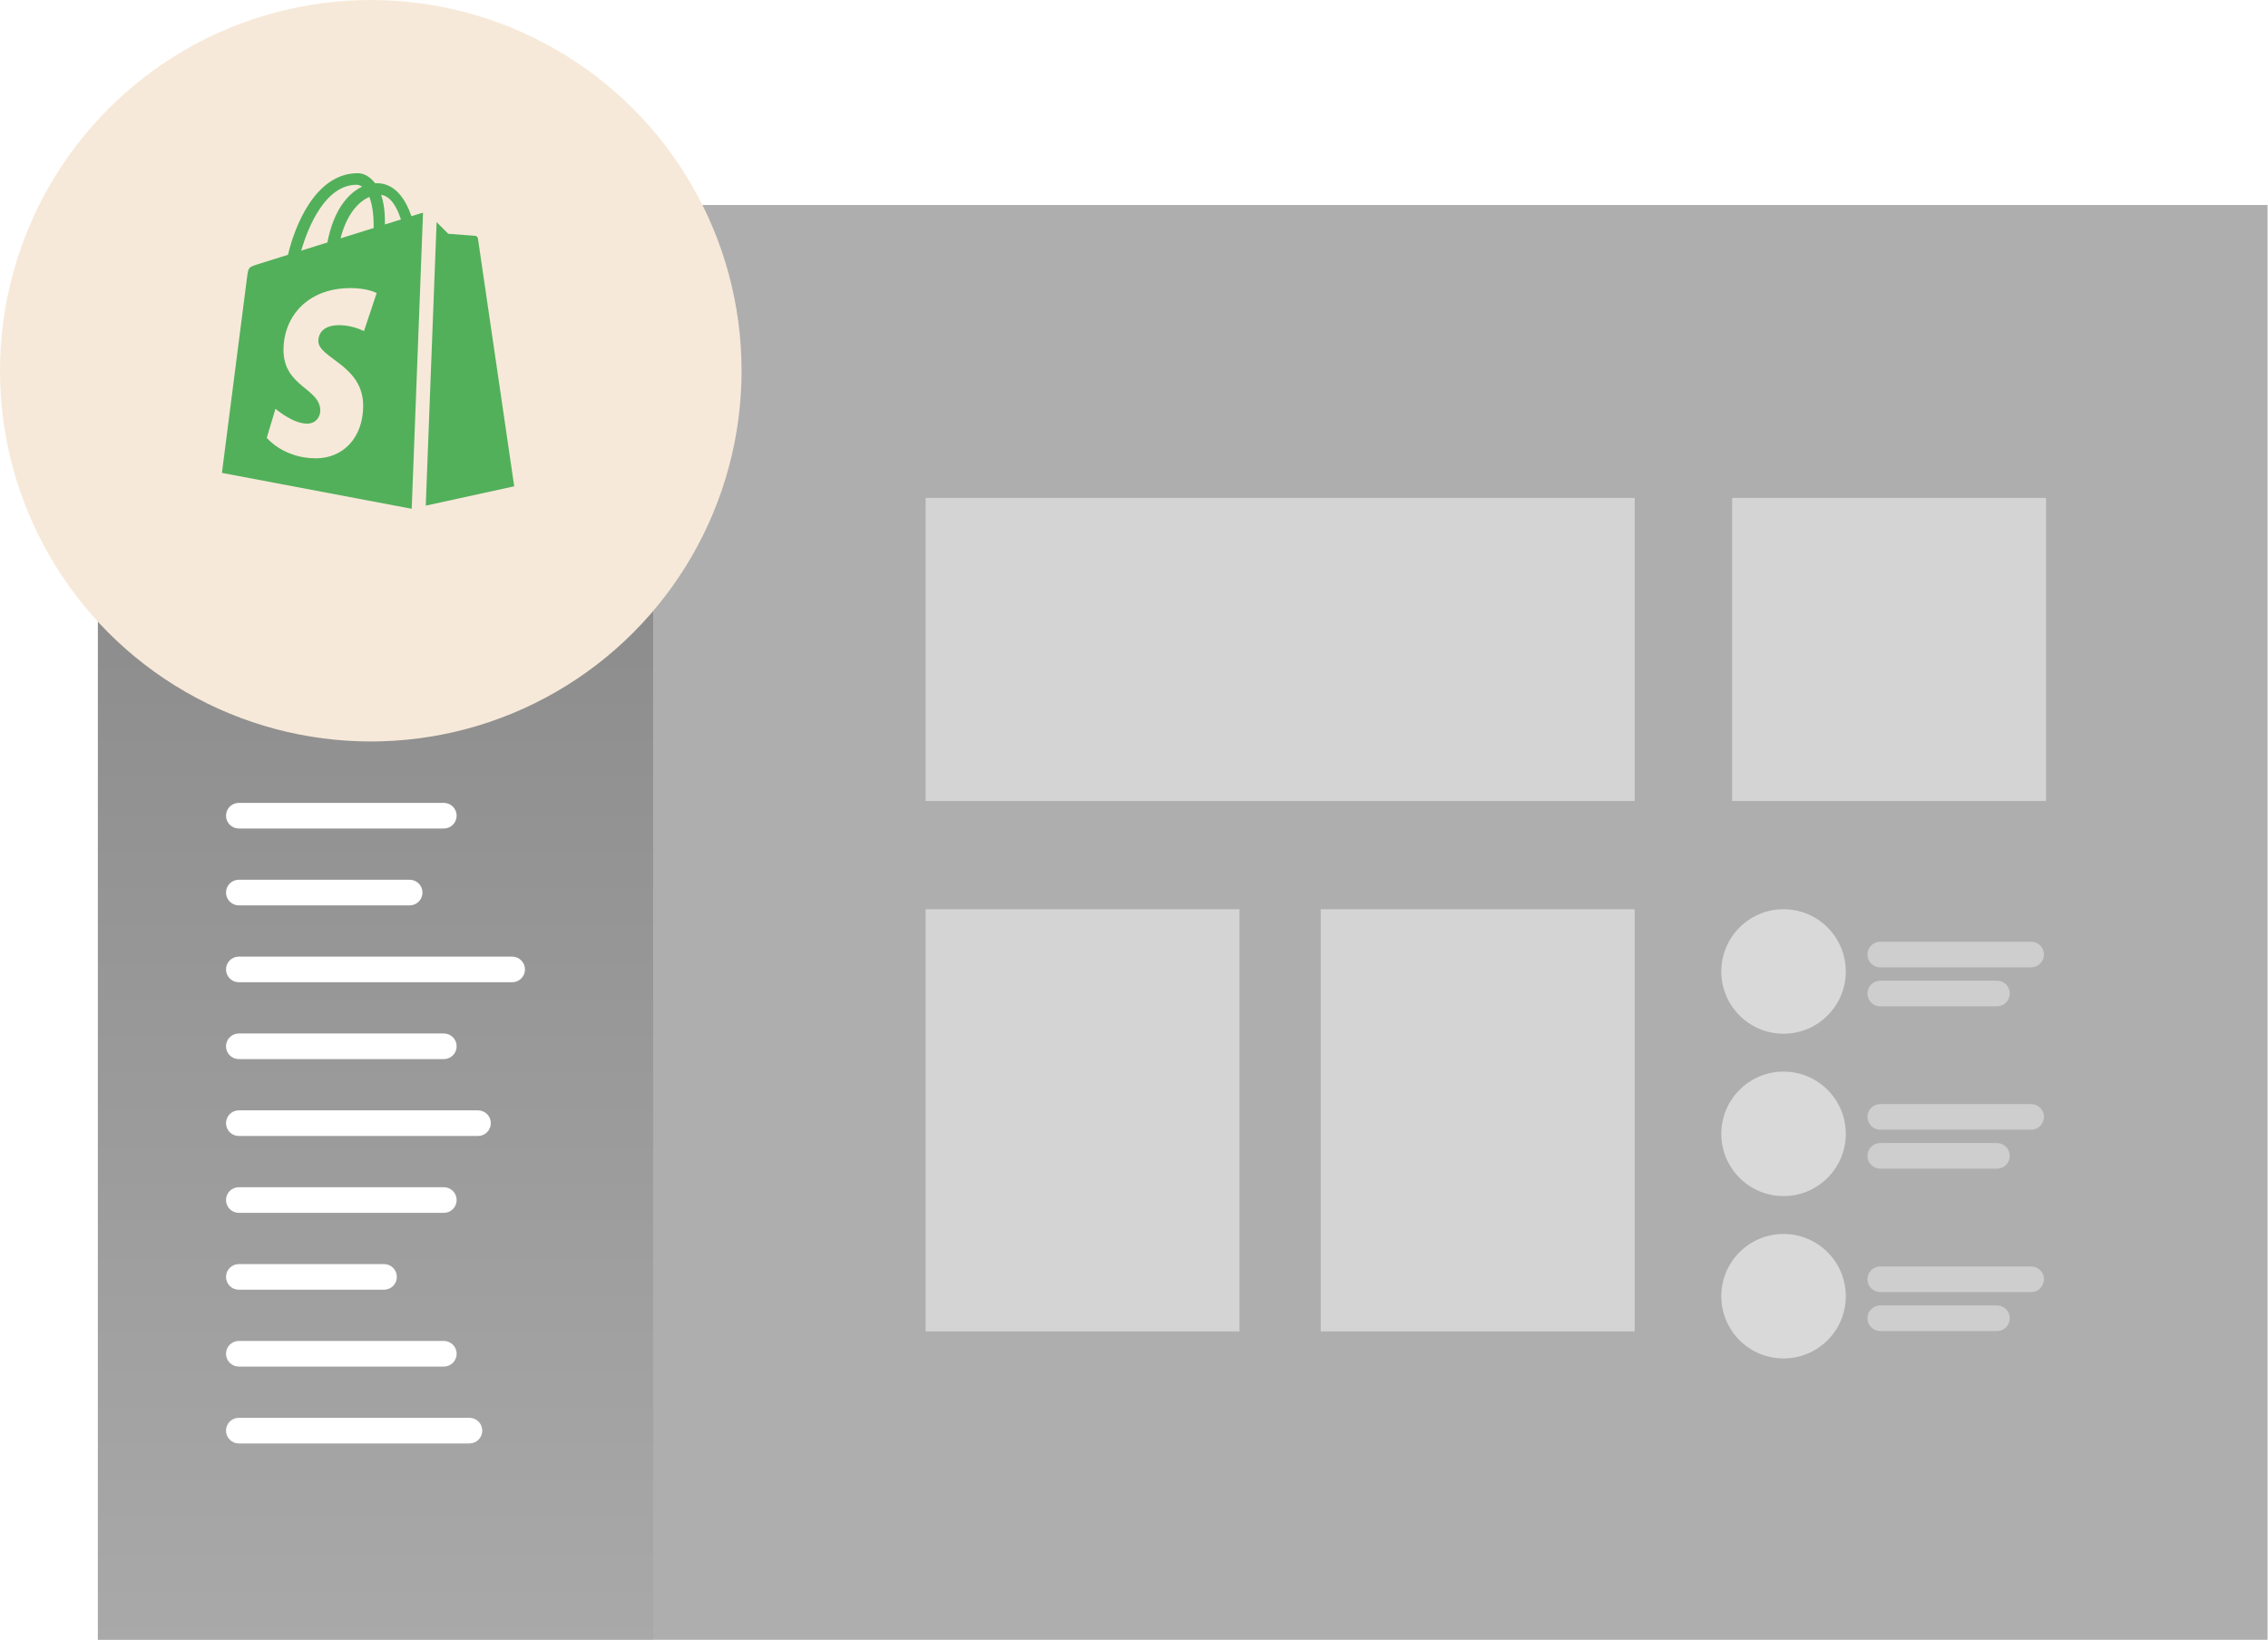 <svg width="419" height="303" viewBox="0 0 419 303" fill="none" xmlns="http://www.w3.org/2000/svg">
<g filter="url(#filter0_b_273_34)">
<rect x="18.083" y="37.882" width="400.833" height="265.118" fill="#2B2B2B" fill-opacity="0.38"/>
</g>
<rect x="18.083" y="37.882" width="102.575" height="265.118" fill="url(#paint0_linear_273_34)" fill-opacity="0.38"/>
<path fill-rule="evenodd" clip-rule="evenodd" d="M72.511 67.865L48.067 82.836V111.282L54.415 115.063V86.613L72.516 75.488L90.634 86.597L90.709 86.641L90.701 115.02L96.987 111.282V82.836L72.511 67.865ZM75.747 118.639L72.511 120.638L69.273 118.628V85.405L60.888 90.623V119.066L72.511 126.255L84.233 119.015V90.605L75.747 85.379V118.639Z" fill="white"/>
<path d="M41.754 150.715C41.754 149.407 42.814 148.348 44.121 148.348H81.996C83.303 148.348 84.363 149.407 84.363 150.715V150.715C84.363 152.022 83.303 153.082 81.996 153.082H44.121C42.814 153.082 41.754 152.022 41.754 150.715V150.715Z" fill="white"/>
<path d="M41.754 164.918C41.754 163.61 42.814 162.55 44.121 162.55H75.683C76.99 162.55 78.05 163.61 78.05 164.918V164.918C78.05 166.225 76.99 167.285 75.683 167.285H44.121C42.814 167.285 41.754 166.225 41.754 164.918V164.918Z" fill="white"/>
<path d="M41.754 179.12C41.754 177.813 42.814 176.753 44.121 176.753H94.62C95.927 176.753 96.987 177.813 96.987 179.12V179.12C96.987 180.428 95.927 181.487 94.62 181.487H44.121C42.814 181.487 41.754 180.428 41.754 179.12V179.12Z" fill="white"/>
<path d="M41.754 193.323C41.754 192.016 42.814 190.956 44.121 190.956H81.996C83.303 190.956 84.363 192.016 84.363 193.323V193.323C84.363 194.63 83.303 195.69 81.996 195.69H44.121C42.814 195.69 41.754 194.63 41.754 193.323V193.323Z" fill="white"/>
<path d="M41.754 207.526C41.754 206.218 42.814 205.159 44.121 205.159H88.308C89.615 205.159 90.675 206.218 90.675 207.526V207.526C90.675 208.833 89.615 209.893 88.308 209.893H44.121C42.814 209.893 41.754 208.833 41.754 207.526V207.526Z" fill="white"/>
<path d="M41.754 221.729C41.754 220.421 42.814 219.361 44.121 219.361H81.996C83.303 219.361 84.363 220.421 84.363 221.729V221.729C84.363 223.036 83.303 224.096 81.996 224.096H44.121C42.814 224.096 41.754 223.036 41.754 221.729V221.729Z" fill="white"/>
<path d="M41.754 235.931C41.754 234.624 42.814 233.564 44.121 233.564H70.949C72.256 233.564 73.316 234.624 73.316 235.931V235.931C73.316 237.239 72.256 238.298 70.949 238.298H44.121C42.814 238.298 41.754 237.239 41.754 235.931V235.931Z" fill="white"/>
<path d="M41.754 250.134C41.754 248.827 42.814 247.767 44.121 247.767H81.996C83.303 247.767 84.363 248.827 84.363 250.134V250.134C84.363 251.441 83.303 252.501 81.996 252.501H44.121C42.814 252.501 41.754 251.441 41.754 250.134V250.134Z" fill="white"/>
<path d="M41.754 264.337C41.754 263.03 42.814 261.97 44.121 261.97H86.73C88.037 261.97 89.097 263.03 89.097 264.337V264.337C89.097 265.644 88.037 266.704 86.73 266.704H44.121C42.814 266.704 41.754 265.644 41.754 264.337V264.337Z" fill="white"/>
<rect x="171" y="92" width="131" height="56" fill="white" fill-opacity="0.47"/>
<rect x="171" y="168" width="58" height="78" fill="white" fill-opacity="0.47"/>
<rect x="244" y="168" width="58" height="78" fill="white" fill-opacity="0.47"/>
<rect x="320" y="92" width="58" height="56" fill="white" fill-opacity="0.47"/>
<circle cx="68.5" cy="68.5" r="68.5" fill="#F7E9D9"/>
<path fill-rule="evenodd" clip-rule="evenodd" d="M80.66 41.035C81.672 42.049 82.818 43.197 82.818 43.197C82.818 43.197 87.537 43.55 87.759 43.569C87.984 43.588 88.254 43.761 88.297 44.073C88.339 44.385 95 89.856 95 89.856L78.655 93.426L80.66 41.035ZM78.153 39.312C78.028 39.329 77.919 39.353 77.844 39.376C77.803 39.388 77.128 39.599 76.009 39.948C74.913 36.766 72.981 33.843 69.582 33.843C69.488 33.843 69.39 33.846 69.294 33.852C68.327 32.562 67.13 32 66.095 32C58.175 32 54.391 41.998 53.205 47.076C50.127 48.039 47.941 48.723 47.663 48.812C45.943 49.356 45.89 49.41 45.665 51.044C45.494 52.282 41 87.376 41 87.376L76.023 94L76.06 93.992L78.153 39.312ZM69.035 41.781C69.035 41.903 69.033 42.015 69.033 42.127C67.105 42.73 65.011 43.385 62.912 44.042C64.09 39.45 66.299 37.231 68.231 36.394C68.717 37.627 69.035 39.395 69.035 41.781ZM65.877 34.145C66.22 34.145 66.564 34.263 66.894 34.492C64.355 35.697 61.636 38.735 60.486 44.799C58.807 45.324 57.166 45.838 55.648 46.312C56.993 41.686 60.188 34.145 65.877 34.145ZM67.241 61.183C67.241 61.183 65.192 60.078 62.679 60.078C58.995 60.078 58.809 62.413 58.809 63C58.809 66.211 67.095 67.441 67.095 74.959C67.095 80.872 63.38 84.681 58.369 84.681C52.357 84.681 49.283 80.903 49.283 80.903L50.893 75.534C50.893 75.534 54.053 78.274 56.721 78.274C58.461 78.274 59.171 76.888 59.171 75.877C59.171 71.69 52.372 71.502 52.372 64.622C52.372 58.833 56.489 53.229 64.798 53.229C67.999 53.229 69.582 54.156 69.582 54.156L67.241 61.183ZM71.11 41.478C71.11 41.267 71.112 41.06 71.112 40.833C71.112 38.857 70.839 37.264 70.404 36.003C72.156 36.224 73.323 38.237 74.073 40.552C73.194 40.827 72.194 41.139 71.11 41.478Z" fill="#52B05B"/>
<path d="M345 176.367C345 175.06 346.06 174 347.367 174H375.241C376.548 174 377.608 175.06 377.608 176.367V176.367C377.608 177.674 376.548 178.734 375.241 178.734H347.367C346.06 178.734 345 177.674 345 176.367V176.367Z" fill="white" fill-opacity="0.4"/>
<path d="M345 183.57C345 182.263 346.06 181.203 347.367 181.203H368.929C370.236 181.203 371.296 182.263 371.296 183.57V183.57C371.296 184.877 370.236 185.937 368.929 185.937H347.367C346.06 185.937 345 184.877 345 183.57V183.57Z" fill="white" fill-opacity="0.4"/>
<circle cx="329.5" cy="179.5" r="11.5" fill="#D9D9D9"/>
<path d="M345 206.367C345 205.06 346.06 204 347.367 204H375.241C376.548 204 377.608 205.06 377.608 206.367V206.367C377.608 207.674 376.548 208.734 375.241 208.734H347.367C346.06 208.734 345 207.674 345 206.367V206.367Z" fill="white" fill-opacity="0.4"/>
<path d="M345 213.57C345 212.263 346.06 211.203 347.367 211.203H368.929C370.236 211.203 371.296 212.263 371.296 213.57V213.57C371.296 214.877 370.236 215.937 368.929 215.937H347.367C346.06 215.937 345 214.877 345 213.57V213.57Z" fill="white" fill-opacity="0.4"/>
<circle cx="329.5" cy="209.5" r="11.5" fill="#D9D9D9"/>
<path d="M345 236.367C345 235.06 346.06 234 347.367 234H375.241C376.548 234 377.608 235.06 377.608 236.367V236.367C377.608 237.674 376.548 238.734 375.241 238.734H347.367C346.06 238.734 345 237.674 345 236.367V236.367Z" fill="white" fill-opacity="0.4"/>
<path d="M345 243.57C345 242.263 346.06 241.203 347.367 241.203H368.929C370.236 241.203 371.296 242.263 371.296 243.57V243.57C371.296 244.877 370.236 245.937 368.929 245.937H347.367C346.06 245.937 345 244.877 345 243.57V243.57Z" fill="white" fill-opacity="0.4"/>
<circle cx="329.5" cy="239.5" r="11.5" fill="#D9D9D9"/>
<defs>
<filter id="filter0_b_273_34" x="-6.917" y="12.882" width="450.833" height="315.118" filterUnits="userSpaceOnUse" color-interpolation-filters="sRGB">
<feFlood flood-opacity="0" result="BackgroundImageFix"/>
<feGaussianBlur in="BackgroundImageFix" stdDeviation="12.5"/>
<feComposite in2="SourceAlpha" operator="in" result="effect1_backgroundBlur_273_34"/>
<feBlend mode="normal" in="SourceGraphic" in2="effect1_backgroundBlur_273_34" result="shape"/>
</filter>
<linearGradient id="paint0_linear_273_34" x1="69.371" y1="37.882" x2="69.371" y2="303" gradientUnits="userSpaceOnUse">
<stop stop-color="#3A3A3A"/>
<stop offset="1" stop-color="#A0A0A0"/>
</linearGradient>
</defs>
</svg>
